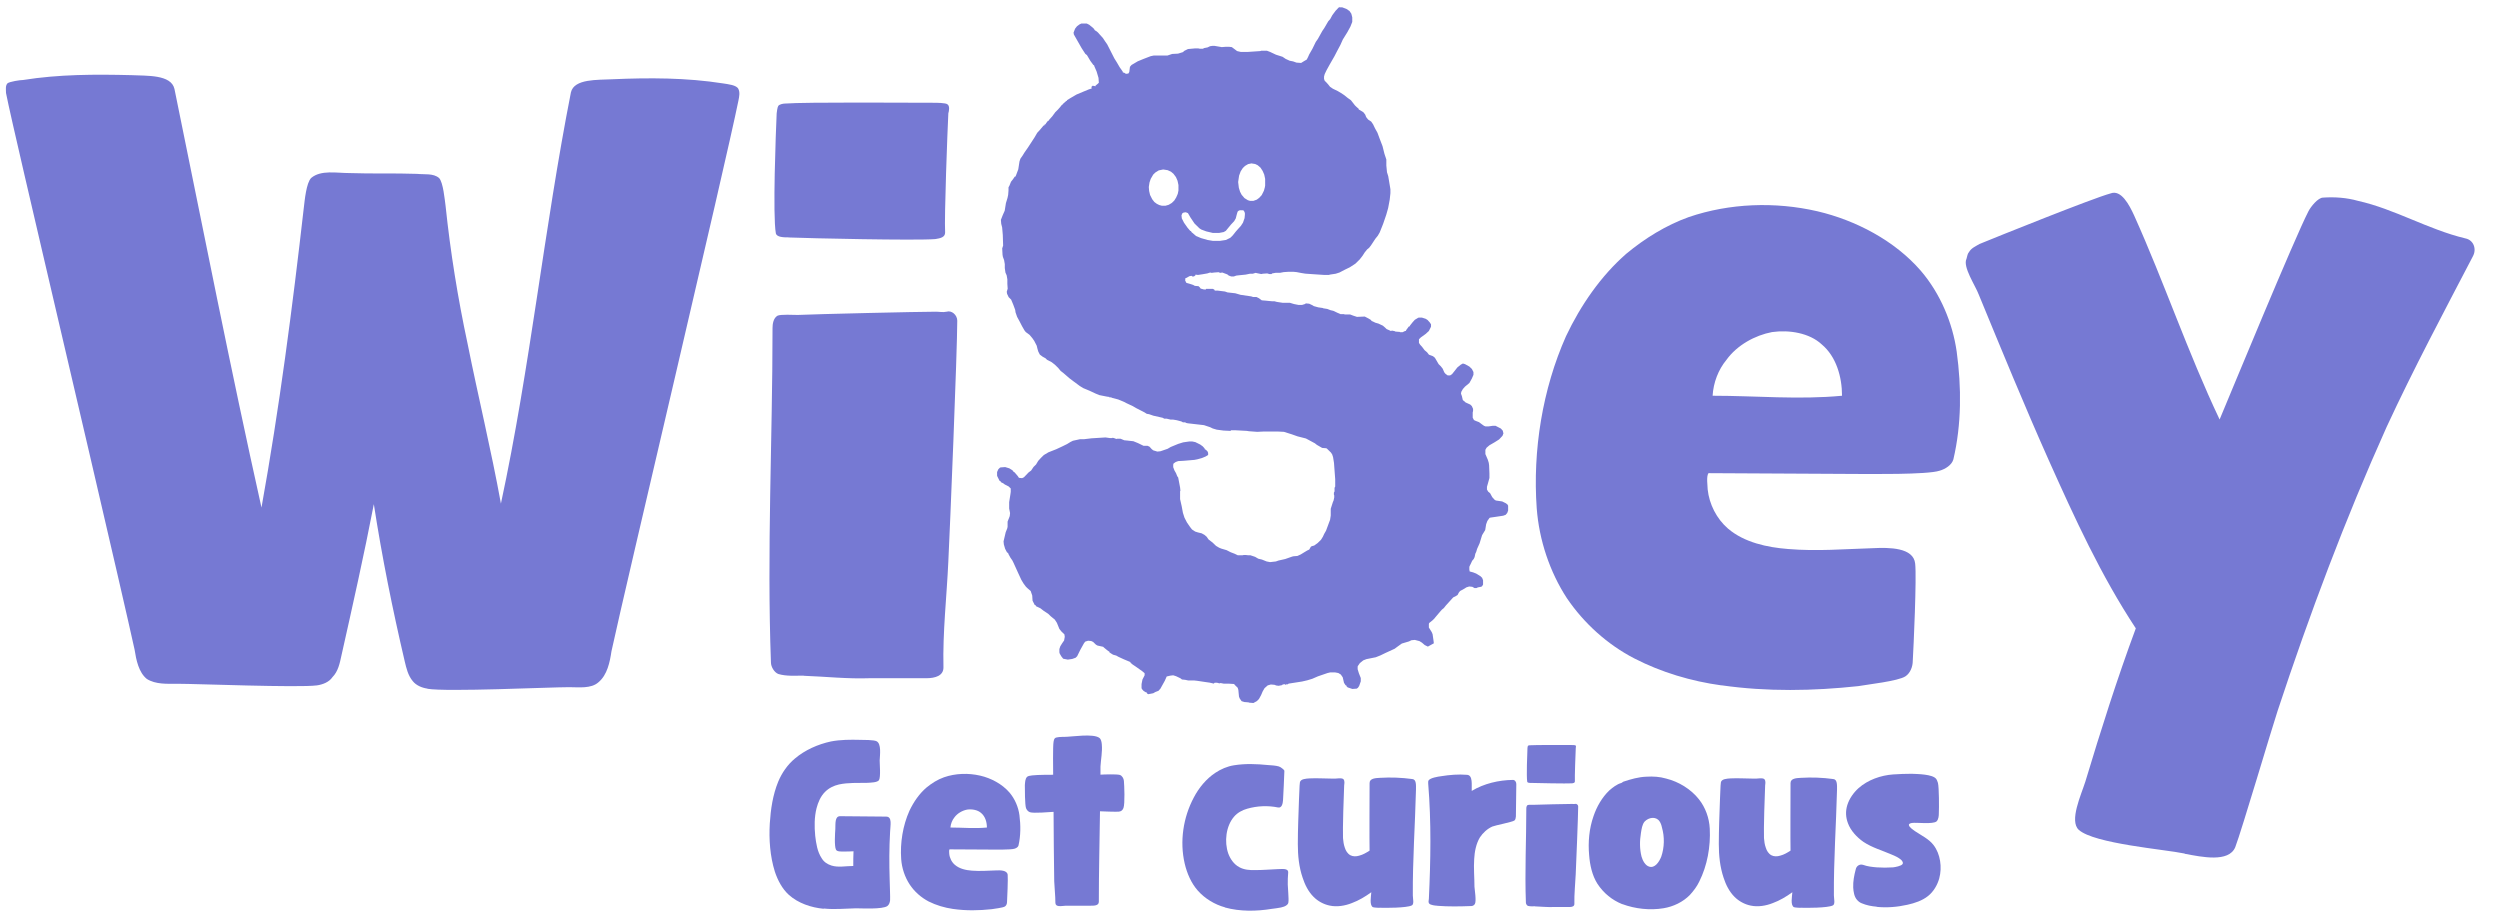 <svg width="84" height="31" viewBox="0 0 84 31" fill="none" xmlns="http://www.w3.org/2000/svg">
<path d="M14.365 23.138C14.174 23.111 13.985 23.029 13.873 22.891C13.709 22.698 13.654 22.451 13.601 22.231C13.19 20.475 12.836 18.721 12.561 16.94C12.233 18.639 11.85 20.342 11.469 22.041C11.416 22.288 11.36 22.562 11.168 22.755C11.06 22.918 10.841 23.002 10.649 23.029C10.02 23.111 6.601 22.975 5.973 22.975C5.617 22.975 5.233 23.002 4.933 22.812C4.661 22.592 4.577 22.18 4.522 21.827C4.166 20.181 1.842 10.254 1.458 8.611C1.294 7.894 0.338 3.836 0.202 3.125C0.202 3.016 0.174 2.878 0.255 2.796C0.335 2.742 0.666 2.688 0.775 2.688C1.978 2.495 3.207 2.495 4.411 2.525C4.93 2.552 5.751 2.497 5.862 2.989C6.821 7.677 7.747 12.396 8.786 17.054C9.387 13.709 9.826 10.338 10.21 6.963C10.237 6.743 10.29 6.141 10.457 5.978C10.785 5.704 11.305 5.815 11.741 5.815C12.506 5.842 13.245 5.815 14.012 5.842C14.26 5.869 14.56 5.815 14.752 5.981C14.891 6.119 14.944 6.722 14.971 6.914C15.135 8.478 15.383 10.015 15.711 11.549C16.067 13.329 16.503 15.113 16.831 16.921C17.815 12.341 18.282 7.683 19.183 3.103C19.291 2.639 20.086 2.69 20.576 2.663C21.807 2.609 23.064 2.609 24.292 2.802C24.456 2.829 24.757 2.856 24.812 2.994C24.865 3.103 24.84 3.241 24.812 3.377C24.348 5.655 21.037 19.611 20.545 21.884C20.492 22.242 20.406 22.679 20.106 22.926C19.858 23.146 19.447 23.089 19.122 23.089C18.463 23.089 15.019 23.252 14.363 23.143H14.36L14.365 23.138Z" fill="#7679D3"/>
<path d="M26.999 22.701C26.727 22.701 26.427 22.728 26.151 22.646C26.012 22.592 25.904 22.399 25.904 22.264C25.765 18.506 25.957 14.776 25.957 11.022C25.957 10.883 25.985 10.693 26.121 10.609C26.229 10.555 26.669 10.582 26.805 10.582C27.377 10.555 30.88 10.473 31.453 10.473C31.561 10.473 31.672 10.501 31.808 10.473C31.973 10.419 32.164 10.582 32.164 10.775C32.164 11.79 31.917 17.822 31.864 18.865C31.811 20.043 31.672 21.224 31.7 22.429C31.7 22.703 31.428 22.788 31.127 22.788H29.215C28.475 22.815 27.739 22.733 26.999 22.706V22.701ZM26.507 7.976C26.343 7.976 26.096 7.976 26.068 7.837C25.96 7.235 26.068 4.436 26.096 3.809C26.096 3.781 26.124 3.589 26.149 3.562C26.177 3.507 26.313 3.48 26.368 3.48C27.052 3.426 30.688 3.453 31.372 3.453C31.453 3.453 31.784 3.453 31.836 3.507C31.917 3.562 31.889 3.727 31.864 3.809C31.836 4.357 31.725 7.292 31.756 7.813C31.756 7.976 31.592 8.006 31.428 8.033C30.769 8.087 27.161 8.006 26.505 7.979H26.507V7.976Z" fill="#7679D3"/>
<path d="M57.842 23.029C56.83 22.891 55.818 22.589 54.917 22.125C54.017 21.661 53.222 20.947 52.646 20.097C52.074 19.22 51.715 18.151 51.634 17.081C51.495 15.135 51.826 13.077 52.618 11.296C53.111 10.254 53.794 9.268 54.642 8.527C55.27 8.006 55.982 7.566 56.747 7.292C58.114 6.827 59.643 6.77 61.066 7.099C62.351 7.4 63.663 8.084 64.541 9.1C65.197 9.865 65.609 10.856 65.745 11.815C65.909 13.02 65.909 14.255 65.634 15.433C65.581 15.626 65.361 15.762 65.17 15.816C64.758 15.954 62.79 15.925 62.354 15.925C61.725 15.925 58.006 15.898 57.405 15.898C57.325 16.006 57.378 16.337 57.378 16.446C57.43 16.94 57.678 17.431 58.062 17.762C58.609 18.227 59.374 18.392 60.085 18.447C61.044 18.528 61.998 18.447 62.929 18.419C63.477 18.392 64.297 18.392 64.35 18.941C64.402 19.405 64.297 21.74 64.269 22.204C64.269 22.397 64.188 22.616 64.022 22.725C63.774 22.888 62.737 22.999 62.437 23.054C60.933 23.216 59.374 23.246 57.842 23.026H57.845L57.842 23.029ZM61.892 13.297C61.892 12.667 61.7 11.98 61.208 11.57C60.797 11.187 60.116 11.076 59.54 11.158C58.968 11.266 58.364 11.597 58.009 12.091C57.736 12.42 57.569 12.857 57.544 13.297C58.993 13.297 60.444 13.435 61.892 13.297Z" fill="#7679D3"/>
<path d="M73.403 28.679C72.747 28.54 70.367 28.35 69.847 27.883C69.519 27.582 69.928 26.705 70.067 26.265C70.587 24.539 71.134 22.809 71.763 21.113C70.587 19.329 69.711 17.41 68.838 15.463C68.018 13.625 67.254 11.76 66.486 9.898C66.375 9.597 65.939 8.964 66.075 8.693C66.103 8.611 66.103 8.53 66.156 8.473C66.236 8.334 66.375 8.28 66.511 8.198C67.112 7.951 70.314 6.662 70.915 6.499C71.27 6.361 71.543 6.882 71.707 7.24C72.719 9.488 73.511 11.847 74.579 14.095C74.959 13.191 77.094 8.008 77.561 7.104C77.642 6.941 77.889 6.64 78.053 6.64C78.437 6.613 78.846 6.64 79.229 6.749C80.461 7.023 81.581 7.71 82.84 8.011C83.113 8.065 83.224 8.369 83.088 8.614C82.104 10.503 81.092 12.398 80.191 14.345C78.798 17.445 77.595 20.651 76.527 23.887C76.335 24.463 75.324 27.891 75.104 28.467C74.884 28.988 73.984 28.795 73.408 28.687L73.403 28.679Z" fill="#7679D3"/>
<path d="M27.675 30.535C27.258 30.495 26.821 30.351 26.504 30.066C26.282 29.865 26.129 29.572 26.035 29.287C25.873 28.771 25.834 28.206 25.865 27.666C25.896 27.188 25.965 26.71 26.149 26.262C26.271 25.969 26.463 25.69 26.71 25.486C27.047 25.201 27.48 25.008 27.919 24.913C28.242 24.851 28.575 24.851 28.898 24.859C28.998 24.859 29.368 24.859 29.451 24.905C29.621 24.989 29.565 25.367 29.557 25.554C29.557 25.679 29.596 26.1 29.535 26.211C29.482 26.295 29.251 26.295 29.151 26.303C28.828 26.311 28.503 26.29 28.189 26.358C28.011 26.398 27.844 26.482 27.719 26.61C27.572 26.756 27.488 26.957 27.436 27.156C27.361 27.457 27.361 27.772 27.391 28.081C27.422 28.342 27.461 28.613 27.608 28.836C27.683 28.961 27.794 29.037 27.939 29.083C28.17 29.154 28.423 29.097 28.67 29.097C28.67 28.936 28.67 28.765 28.678 28.603C28.634 28.611 28.378 28.611 28.342 28.611C28.267 28.611 28.119 28.619 28.089 28.548C28.028 28.431 28.058 27.984 28.067 27.856C28.075 27.68 28.044 27.424 28.228 27.424C28.742 27.424 29.259 27.438 29.774 27.438C29.99 27.438 29.913 27.739 29.907 27.954C29.876 28.486 29.876 29.026 29.893 29.558C29.893 29.642 29.915 30.161 29.907 30.25C29.899 30.321 29.876 30.397 29.815 30.443C29.646 30.56 28.962 30.519 28.762 30.519C28.4 30.527 28.039 30.565 27.686 30.527H27.677L27.675 30.535Z" fill="#7679D3"/>
<path d="M32.023 30.541C31.74 30.5 31.453 30.416 31.2 30.288C30.947 30.155 30.722 29.957 30.564 29.716C30.402 29.469 30.302 29.17 30.28 28.869C30.241 28.323 30.333 27.742 30.558 27.24C30.697 26.947 30.889 26.667 31.128 26.463C31.306 26.317 31.503 26.192 31.72 26.116C32.104 25.983 32.535 25.969 32.938 26.062C33.299 26.146 33.669 26.341 33.916 26.626C34.102 26.843 34.217 27.12 34.253 27.389C34.297 27.729 34.297 28.076 34.222 28.407C34.208 28.461 34.147 28.499 34.089 28.516C33.975 28.556 33.419 28.546 33.296 28.546C33.118 28.546 32.073 28.538 31.904 28.538C31.881 28.57 31.895 28.662 31.895 28.692C31.909 28.831 31.979 28.972 32.087 29.061C32.243 29.194 32.454 29.238 32.657 29.254C32.927 29.276 33.196 29.254 33.458 29.246C33.613 29.238 33.841 29.238 33.858 29.393C33.872 29.526 33.844 30.18 33.836 30.31C33.836 30.364 33.813 30.427 33.766 30.457C33.697 30.503 33.405 30.533 33.319 30.549C32.893 30.595 32.457 30.603 32.026 30.541H32.023ZM33.16 27.805C33.16 27.628 33.107 27.435 32.968 27.319C32.854 27.213 32.66 27.18 32.498 27.202C32.337 27.232 32.168 27.327 32.068 27.465C31.993 27.557 31.945 27.682 31.934 27.805C32.343 27.805 32.749 27.845 33.157 27.805H33.16Z" fill="#7679D3"/>
<path d="M35.461 30.332C35.461 30.093 35.431 29.851 35.422 29.613C35.414 29.319 35.4 27.571 35.4 27.278C35.267 27.286 34.73 27.332 34.608 27.291C34.547 27.27 34.502 27.221 34.474 27.153C34.435 27.036 34.435 26.504 34.435 26.382C34.444 26.282 34.444 26.165 34.511 26.102C34.563 26.048 34.789 26.048 34.864 26.04C35.042 26.032 35.208 26.032 35.386 26.032C35.386 25.872 35.372 25.076 35.4 24.921C35.408 24.881 35.414 24.837 35.445 24.805C35.489 24.759 35.684 24.759 35.759 24.759C36.006 24.759 36.751 24.634 36.946 24.799C36.999 24.845 37.015 24.938 37.021 25.016C37.043 25.263 36.99 25.511 36.976 25.758V26.029C37.076 26.021 37.516 26.007 37.624 26.037C37.699 26.059 37.758 26.154 37.763 26.238C37.777 26.393 37.802 26.993 37.749 27.148C37.719 27.224 37.674 27.264 37.588 27.272C37.505 27.28 37.043 27.264 36.96 27.259C36.946 28.277 36.921 29.287 36.921 30.299C36.921 30.438 36.751 30.432 36.62 30.432H35.806C35.659 30.441 35.47 30.487 35.461 30.34V30.335V30.332Z" fill="#7679D3"/>
<path d="M41.161 30.487C40.817 30.394 40.483 30.193 40.244 29.922C40.022 29.669 39.883 29.344 39.805 29.012C39.635 28.279 39.752 27.468 40.114 26.792C40.283 26.469 40.531 26.167 40.836 25.966C41.023 25.842 41.237 25.749 41.459 25.714C41.837 25.652 42.221 25.668 42.607 25.706C42.721 25.714 42.855 25.72 42.968 25.752C43.013 25.766 43.052 25.793 43.094 25.828C43.116 25.85 43.155 25.874 43.155 25.904C43.155 26.029 43.116 26.762 43.11 26.884C43.102 27.009 43.066 27.156 42.941 27.131C42.604 27.061 42.24 27.077 41.909 27.172C41.74 27.218 41.573 27.31 41.462 27.443C41.192 27.758 41.131 28.282 41.27 28.679C41.34 28.866 41.462 29.042 41.637 29.135C41.798 29.227 41.998 29.241 42.182 29.235C42.429 29.235 42.682 29.213 42.929 29.203C43.077 29.203 43.291 29.162 43.283 29.319C43.269 29.452 43.269 29.583 43.269 29.721C43.269 29.797 43.308 30.223 43.291 30.307C43.291 30.348 43.269 30.383 43.238 30.408C43.185 30.454 43.105 30.478 43.038 30.492C42.938 30.514 42.838 30.522 42.729 30.538C42.215 30.622 41.667 30.631 41.161 30.492H41.156L41.161 30.487Z" fill="#7679D3"/>
<path d="M46.351 30.503C46.312 30.503 46.165 30.495 46.129 30.481C46.007 30.411 46.068 30.117 46.076 29.979C45.876 30.125 45.651 30.259 45.423 30.343C45.192 30.435 44.922 30.481 44.675 30.427C44.475 30.386 44.28 30.28 44.136 30.134C43.958 29.957 43.844 29.724 43.769 29.493C43.644 29.129 43.607 28.744 43.607 28.361C43.607 27.859 43.63 27.367 43.646 26.865C43.655 26.789 43.66 26.363 43.677 26.287C43.699 26.17 43.885 26.162 43.999 26.154C44.269 26.14 44.539 26.162 44.806 26.162C44.881 26.17 45.089 26.121 45.142 26.184C45.186 26.238 45.172 26.322 45.164 26.385C45.15 26.632 45.111 27.913 45.125 28.16C45.134 28.266 45.148 28.377 45.186 28.483C45.217 28.584 45.278 28.684 45.373 28.736C45.456 28.782 45.573 28.782 45.673 28.749C45.795 28.719 45.912 28.649 46.018 28.581C46.009 28.301 46.018 26.591 46.018 26.311C46.018 26.151 46.218 26.143 46.371 26.135C46.732 26.113 47.093 26.127 47.455 26.176C47.594 26.189 47.577 26.385 47.577 26.531C47.547 27.72 47.463 28.898 47.471 30.087C47.471 30.188 47.524 30.389 47.432 30.424C47.255 30.508 46.548 30.508 46.348 30.5L46.351 30.503Z" fill="#7679D3"/>
<path d="M48.294 30.432C48.233 30.432 48.063 30.411 48.024 30.362C47.985 30.321 48.002 30.256 48.01 30.202C48.071 28.915 48.093 27.617 47.988 26.336C47.988 26.295 47.98 26.252 48.002 26.219C48.063 26.135 48.316 26.094 48.419 26.081C48.711 26.034 49.002 26.01 49.294 26.034C49.495 26.048 49.442 26.374 49.45 26.575C49.859 26.328 50.356 26.211 50.834 26.205C50.904 26.205 50.948 26.276 50.948 26.344C50.948 26.491 50.934 27.294 50.934 27.433C50.926 27.479 50.926 27.538 50.882 27.571C50.798 27.625 50.237 27.731 50.142 27.772C49.973 27.848 49.828 27.981 49.725 28.136C49.595 28.353 49.547 28.616 49.533 28.86C49.511 29.17 49.542 29.485 49.542 29.794C49.55 29.9 49.611 30.278 49.556 30.373C49.533 30.413 49.486 30.443 49.439 30.443C49.053 30.457 48.669 30.465 48.294 30.435H48.291L48.294 30.432Z" fill="#7679D3"/>
<path d="M51.579 30.451C51.504 30.451 51.417 30.459 51.34 30.438C51.301 30.424 51.27 30.367 51.27 30.329C51.231 29.273 51.284 28.225 51.284 27.166C51.284 27.126 51.292 27.074 51.328 27.05C51.359 27.036 51.484 27.042 51.52 27.042C51.682 27.034 52.668 27.012 52.827 27.012C52.858 27.012 52.888 27.02 52.927 27.012C52.971 26.998 53.027 27.042 53.027 27.096C53.027 27.381 52.958 29.08 52.944 29.374C52.93 29.705 52.891 30.036 52.899 30.375C52.899 30.451 52.824 30.476 52.738 30.476H52.199C51.99 30.484 51.782 30.462 51.576 30.454V30.449L51.579 30.451ZM51.44 26.306C51.395 26.306 51.323 26.306 51.315 26.265C51.284 26.097 51.315 25.31 51.323 25.133C51.323 25.125 51.331 25.071 51.337 25.063C51.345 25.049 51.381 25.041 51.398 25.041C51.59 25.027 52.616 25.033 52.805 25.033C52.827 25.033 52.919 25.033 52.938 25.046C52.96 25.06 52.952 25.109 52.946 25.13C52.938 25.285 52.907 26.11 52.916 26.257C52.916 26.303 52.871 26.311 52.824 26.32C52.638 26.333 51.623 26.311 51.44 26.306Z" fill="#7679D3"/>
<path d="M54.51 30.381C54.165 30.242 53.882 30.012 53.673 29.694C53.495 29.414 53.42 29.061 53.395 28.73C53.356 28.299 53.395 27.842 53.542 27.424C53.648 27.109 53.826 26.794 54.073 26.558C54.196 26.453 54.326 26.349 54.482 26.306C54.49 26.306 54.535 26.265 54.543 26.265C54.796 26.181 55.057 26.105 55.322 26.097C55.544 26.083 55.769 26.097 55.98 26.159C56.406 26.265 56.817 26.515 57.087 26.86C57.303 27.131 57.431 27.489 57.448 27.84C57.479 28.448 57.365 29.083 57.095 29.621C57.02 29.781 56.903 29.936 56.781 30.069C56.55 30.307 56.228 30.462 55.894 30.517C55.438 30.593 54.941 30.538 54.51 30.378V30.381ZM55.819 28.782C55.925 28.472 55.933 28.119 55.841 27.802C55.827 27.731 55.802 27.655 55.758 27.593C55.641 27.424 55.397 27.46 55.258 27.606C55.174 27.707 55.157 27.859 55.135 27.992C55.091 28.255 55.091 28.532 55.157 28.787C55.196 28.92 55.282 29.08 55.41 29.118C55.602 29.181 55.747 28.964 55.819 28.782Z" fill="#7679D3"/>
<path d="M60.498 30.503C60.46 30.503 60.312 30.495 60.276 30.481C60.151 30.411 60.215 30.117 60.223 29.979C60.023 30.125 59.798 30.259 59.567 30.343C59.337 30.435 59.067 30.481 58.819 30.427C58.619 30.386 58.425 30.28 58.28 30.134C58.102 29.957 57.988 29.724 57.913 29.493C57.791 29.129 57.752 28.744 57.752 28.361C57.752 27.859 57.774 27.367 57.791 26.865C57.799 26.789 57.805 26.363 57.822 26.287C57.844 26.17 58.03 26.162 58.144 26.154C58.414 26.14 58.683 26.162 58.95 26.162C59.025 26.17 59.234 26.121 59.286 26.184C59.331 26.238 59.317 26.322 59.309 26.385C59.295 26.632 59.256 27.913 59.27 28.16C59.278 28.266 59.292 28.377 59.331 28.483C59.361 28.584 59.423 28.684 59.517 28.736C59.601 28.782 59.717 28.782 59.817 28.749C59.94 28.719 60.056 28.649 60.162 28.581C60.154 28.301 60.162 26.591 60.162 26.311C60.162 26.151 60.362 26.143 60.515 26.135C60.877 26.113 61.238 26.127 61.599 26.176C61.738 26.189 61.724 26.385 61.724 26.531C61.694 27.72 61.61 28.898 61.619 30.087C61.619 30.188 61.672 30.389 61.58 30.424C61.402 30.508 60.696 30.508 60.496 30.5L60.498 30.503Z" fill="#7679D3"/>
<path d="M63.058 30.465C62.888 30.451 62.713 30.419 62.549 30.348C62.488 30.326 62.432 30.278 62.393 30.232C62.301 30.126 62.276 29.96 62.268 29.822C62.26 29.613 62.299 29.412 62.352 29.213C62.374 29.097 62.482 29.023 62.599 29.059C62.746 29.113 62.899 29.129 63.055 29.143C63.241 29.156 63.425 29.156 63.608 29.143C63.683 29.135 63.878 29.097 63.922 29.037C63.961 28.991 63.914 28.92 63.869 28.882C63.786 28.812 63.669 28.757 63.561 28.714C63.247 28.576 62.905 28.483 62.613 28.288C62.39 28.133 62.182 27.91 62.09 27.658C62.015 27.457 62.007 27.259 62.068 27.055C62.137 26.833 62.276 26.637 62.446 26.482C62.76 26.203 63.194 26.051 63.608 26.021C63.816 26.007 64.025 25.999 64.231 25.999C64.431 26.007 64.931 26.013 65.053 26.168C65.084 26.208 65.098 26.26 65.115 26.306C65.154 26.461 65.154 27.153 65.145 27.319C65.145 27.411 65.137 27.528 65.07 27.598C64.945 27.704 64.392 27.628 64.239 27.652C64.195 27.661 64.139 27.674 64.139 27.715C64.139 27.791 64.275 27.875 64.339 27.924C64.556 28.07 64.809 28.187 64.967 28.394C65.198 28.695 65.259 29.143 65.159 29.512C65.098 29.735 64.967 29.96 64.781 30.107C64.589 30.261 64.334 30.346 64.089 30.4C63.753 30.476 63.397 30.506 63.049 30.47H63.055L63.058 30.465Z" fill="#7679D3"/>
<path d="M45.005 0.247H45.1L45.236 0.298L45.342 0.369L45.405 0.461L45.436 0.584V0.736L45.372 0.898L45.266 1.091L45.183 1.224L45.119 1.327L45.036 1.512L44.922 1.726L44.838 1.889L44.744 2.052L44.68 2.164L44.574 2.356L44.51 2.489L44.488 2.571V2.652L44.51 2.715L44.563 2.766L44.627 2.837L44.691 2.918L44.785 2.981L44.952 3.062L45.058 3.125L45.164 3.195L45.278 3.287L45.392 3.369L45.464 3.461L45.528 3.543L45.581 3.594L45.653 3.657V3.678L45.694 3.7L45.809 3.771L45.872 3.852L45.903 3.934L45.967 4.015L46.073 4.086L46.136 4.178L46.2 4.311L46.284 4.463L46.348 4.637L46.453 4.911L46.517 5.166L46.581 5.359V5.562L46.603 5.788L46.645 5.921L46.718 6.358V6.491L46.695 6.705L46.642 6.99L46.578 7.216L46.473 7.522L46.359 7.808L46.295 7.919L46.212 8.022L46.064 8.247L46 8.329L45.936 8.38L45.853 8.483L45.781 8.595L45.686 8.717L45.539 8.861L45.35 8.983L45.183 9.064L45.005 9.157L44.88 9.197L44.683 9.227L44.652 9.238H44.496L44.163 9.216L43.86 9.195L43.724 9.173L43.568 9.143L43.454 9.132H43.298L43.132 9.143L43.017 9.165H42.87L42.745 9.187L42.723 9.208H42.651L42.578 9.187L42.431 9.197L42.378 9.208L42.231 9.178L42.189 9.168L42.095 9.197H42L41.853 9.227L41.633 9.249L41.539 9.26L41.455 9.29H41.372L41.288 9.26L41.236 9.219L41.069 9.157L40.996 9.168L40.944 9.146L40.796 9.157L40.713 9.168L40.66 9.157L40.566 9.187L40.399 9.216L40.252 9.238L40.168 9.227V9.249L40.115 9.29H40.062L40.04 9.268L39.968 9.279L39.854 9.341H39.832L39.821 9.423L39.862 9.504L39.968 9.534L40.093 9.575L40.146 9.605L40.271 9.616L40.313 9.656L40.343 9.697L40.457 9.727H40.521V9.705H40.752L40.805 9.735L40.816 9.765H40.922L41.16 9.795L41.244 9.825L41.505 9.854L41.683 9.906L42.039 9.958L42.103 9.979H42.217L42.3 10.02L42.395 10.091L42.52 10.101L42.626 10.112L42.751 10.123H42.823L42.906 10.145L43.104 10.175H43.343L43.479 10.216L43.626 10.245H43.751L43.846 10.216L43.877 10.194L43.99 10.205L44.074 10.245L44.146 10.286L44.294 10.327L44.441 10.348L44.463 10.359L44.599 10.381L44.705 10.422L44.799 10.444L44.947 10.514L45.041 10.555H45.155L45.186 10.566H45.364L45.469 10.606L45.594 10.647L45.856 10.636L45.992 10.707L46.075 10.758V10.78L46.128 10.802L46.212 10.843L46.317 10.873L46.465 10.943L46.537 11.005L46.59 11.057L46.684 11.098L46.726 11.12L46.779 11.109L46.873 11.13L46.884 11.141L47.032 11.152L47.043 11.163H47.126L47.209 11.122H47.232L47.254 11.082L47.337 10.97H47.36L47.382 10.93L47.465 10.826L47.538 10.745L47.643 10.682L47.665 10.672H47.779L47.904 10.712L47.968 10.753L48.041 10.835L48.082 10.897V10.978L48.01 11.122L47.896 11.225L47.74 11.337L47.677 11.399V11.521L47.718 11.584L47.782 11.654L47.866 11.766L47.949 11.836L48.013 11.918L48.149 11.969L48.213 12.021L48.338 12.235L48.41 12.306L48.474 12.387L48.527 12.509L48.569 12.561L48.641 12.613H48.725L48.788 12.572L48.903 12.428L48.966 12.347L49.08 12.254L49.153 12.214L49.225 12.235L49.372 12.317L49.456 12.398L49.508 12.501V12.594L49.456 12.716L49.372 12.868L49.225 12.99L49.153 13.071L49.1 13.164L49.089 13.226L49.119 13.308L49.15 13.441L49.244 13.522L49.4 13.593L49.453 13.644L49.495 13.737V13.807L49.483 13.859V14.033L49.525 14.114L49.589 14.144L49.695 14.184L49.789 14.255L49.862 14.307L49.914 14.328H50.009L50.156 14.307H50.251L50.429 14.399L50.493 14.47L50.515 14.562L50.484 14.643L50.37 14.765L50.223 14.858L50.045 14.961L49.95 15.042L49.909 15.113V15.257L49.992 15.45L50.023 15.553L50.034 15.634L50.045 15.908V16.06L50.003 16.212L49.962 16.356V16.449L50.003 16.519L50.067 16.571L50.139 16.704L50.223 16.796L50.265 16.818L50.473 16.848L50.598 16.91L50.651 16.951L50.673 16.991V17.154L50.643 17.236L50.59 17.298L50.507 17.328L50.234 17.369L50.078 17.391L50.048 17.401L49.975 17.505L49.934 17.616L49.903 17.809L49.798 17.982L49.714 18.257L49.631 18.441L49.6 18.544L49.57 18.607L49.547 18.718L49.517 18.781L49.464 18.843L49.422 18.935L49.381 19.017L49.37 19.047V19.139L49.381 19.201L49.495 19.231L49.6 19.272L49.748 19.364L49.8 19.416L49.831 19.497V19.641L49.8 19.693L49.77 19.715L49.656 19.736L49.614 19.758H49.542L49.47 19.717L49.364 19.706L49.269 19.736L49.206 19.777L49.058 19.858L49.017 19.91L48.975 19.991L48.911 20.032L48.827 20.073L48.68 20.236L48.586 20.339L48.513 20.431L48.449 20.483L48.377 20.564L48.23 20.738L48.188 20.79L48.135 20.841L48.021 20.933L48.01 20.963V21.085L48.105 21.237L48.135 21.308L48.166 21.523L48.177 21.615L48.03 21.696L47.977 21.726L47.871 21.674L47.777 21.593L47.693 21.541L47.538 21.501L47.424 21.512L47.34 21.552L47.101 21.623L46.946 21.734L46.862 21.797L46.548 21.941L46.381 22.022L46.225 22.084L45.911 22.147L45.806 22.188L45.692 22.28L45.628 22.372L45.617 22.394V22.486L45.658 22.619L45.722 22.782V22.893L45.669 23.046L45.628 23.108L45.586 23.138L45.439 23.149L45.283 23.097L45.241 23.056V23.035L45.211 23.024L45.158 22.942L45.116 22.758L45.052 22.665L44.969 22.614L44.855 22.592H44.699L44.605 22.614L44.282 22.725L44.093 22.807L43.926 22.858L43.749 22.899L43.301 22.969L43.248 22.999L43.226 23.01V22.98H43.204V23.01H43.181L43.17 22.988L43.098 22.999L43.076 23.021L42.962 23.043L42.879 23.032L42.826 23.01L42.701 22.999L42.595 23.029L42.489 23.122L42.425 23.233L42.373 23.355L42.3 23.488L42.228 23.559L42.114 23.621L41.978 23.61L41.947 23.599L41.811 23.588L41.717 23.559L41.653 23.466L41.63 23.404L41.608 23.178L41.586 23.108L41.48 23.005L41.469 22.983L41.302 22.972H41.124L41.01 22.95L40.98 22.961L40.927 22.95L40.896 22.94H40.813L40.782 22.969L40.741 22.959L40.646 22.937L40.491 22.915L40.218 22.874L40.124 22.864H39.926L39.821 22.842L39.715 22.831L39.662 22.79L39.515 22.72L39.42 22.69L39.326 22.701L39.201 22.73L39.178 22.782L39.137 22.874L38.989 23.14L38.925 23.211L38.82 23.252L38.748 23.293L38.642 23.314L38.578 23.325L38.536 23.295V23.273L38.483 23.252L38.42 23.211L38.367 23.149L38.356 23.119V22.986L38.386 22.834L38.459 22.69V22.619L38.375 22.549L38.144 22.386L38.019 22.304V22.283H37.997L37.975 22.242L37.755 22.15L37.577 22.068L37.505 22.027L37.399 21.998L37.316 21.946L37.274 21.916V21.894L37.233 21.873L37.096 21.761L37.066 21.732L36.877 21.691L36.824 21.661L36.729 21.569L36.666 21.539L36.56 21.528L36.465 21.558L36.424 21.609L36.298 21.835L36.193 22.049L36.14 22.101L36.026 22.141L35.879 22.163L35.723 22.133L35.659 22.052L35.606 21.96L35.595 21.919V21.808L35.626 21.715L35.69 21.612L35.754 21.52L35.776 21.398L35.765 21.316L35.659 21.213L35.595 21.132L35.512 20.928L35.44 20.817L35.303 20.705L35.22 20.624L35.064 20.521L34.959 20.439L34.811 20.369L34.789 20.328H34.767L34.694 20.184L34.683 20.01L34.631 19.858L34.525 19.766L34.472 19.715L34.389 19.603L34.316 19.481L34.203 19.237L34.055 18.911L34.014 18.829L33.95 18.737L33.877 18.604V18.582L33.836 18.561L33.772 18.439L33.73 18.295L33.719 18.192L33.791 17.885L33.844 17.752L33.855 17.7V17.526L33.927 17.342L33.938 17.239L33.908 17.087V16.872L33.95 16.606L33.961 16.525V16.413L33.888 16.343L33.763 16.28L33.71 16.24L33.627 16.199V16.177L33.585 16.155L33.513 16.012L33.502 15.982V15.86L33.544 15.767L33.596 15.716L33.619 15.705L33.774 15.694L33.911 15.735L33.994 15.786L34.047 15.827V15.849L34.089 15.87L34.194 15.992L34.236 16.055L34.342 16.066L34.405 16.036L34.561 15.873L34.645 15.811L34.728 15.688L34.811 15.607L34.884 15.485L34.978 15.382L35.073 15.289L35.228 15.197L35.49 15.094L35.687 15.002L35.854 14.92L35.968 14.85L36.051 14.809L36.29 14.757H36.426L36.677 14.727L37.146 14.698L37.294 14.719H37.366L37.388 14.708L37.461 14.73L37.513 14.752L37.524 14.741H37.65L37.775 14.793L37.88 14.803L37.975 14.814L38.08 14.825L38.236 14.888L38.425 14.98H38.561L38.625 15.01L38.698 15.091L38.75 15.132L38.887 15.173L38.992 15.162L39.231 15.08L39.337 15.018L39.587 14.915L39.754 14.863L39.962 14.833H40.057L40.163 14.855L40.329 14.937L40.413 14.999L40.477 15.069V15.091L40.518 15.113L40.571 15.165L40.593 15.216V15.287L40.51 15.338L40.385 15.39L40.238 15.431L40.132 15.452L39.776 15.482L39.587 15.493L39.504 15.523L39.431 15.574L39.42 15.615V15.697L39.462 15.808L39.515 15.9L39.556 16.003L39.587 16.044L39.651 16.381L39.662 16.484L39.651 16.506V16.772L39.704 17.005L39.746 17.23L39.798 17.393L39.882 17.556L39.987 17.708L40.051 17.79L40.157 17.86L40.252 17.89L40.377 17.92L40.471 17.972L40.543 18.034L40.607 18.126L40.743 18.23L40.858 18.341L40.963 18.403L41.035 18.433L41.213 18.485L41.35 18.555L41.486 18.607L41.591 18.658H41.747L41.789 18.648H41.861L41.944 18.658H42.017L42.172 18.71L42.278 18.772L42.403 18.802L42.559 18.865L42.673 18.887L42.87 18.865L42.954 18.835L43.184 18.783L43.415 18.702L43.457 18.691L43.593 18.68L43.707 18.628L43.821 18.558L43.926 18.495L43.99 18.466L44.043 18.373L44.074 18.352L44.157 18.33L44.271 18.248L44.385 18.137L44.449 18.034L44.491 17.942L44.555 17.83L44.596 17.719L44.691 17.464L44.713 17.32V17.095L44.785 16.869L44.808 16.818L44.83 16.715V16.644L44.819 16.622V16.552L44.841 16.511V16.389L44.863 16.348V16.104L44.822 15.553L44.791 15.36L44.761 15.268L44.719 15.205L44.583 15.072L44.56 15.061L44.424 15.05L44.246 14.947L44.182 14.896L43.974 14.784L43.879 14.733L43.599 14.662L43.401 14.592L43.14 14.51L42.931 14.499H42.462L42.242 14.51L41.961 14.489L41.897 14.478L41.491 14.456H41.366L41.344 14.478L41.113 14.467L40.883 14.437L40.746 14.396L40.663 14.355L40.454 14.285L39.912 14.223L39.859 14.212L39.818 14.19H39.746L39.693 14.16L39.537 14.119L39.412 14.098H39.329L39.203 14.068H39.12L39.067 14.038L38.753 13.967L38.606 13.916L38.533 13.905L38.45 13.853L38.169 13.709L38.064 13.647L37.844 13.544L37.791 13.514L37.572 13.422L37.374 13.37L37.322 13.348L37.28 13.359V13.338L37.196 13.327L36.935 13.275L36.81 13.223L36.613 13.131L36.393 13.039L36.279 12.968L36.059 12.805L35.923 12.702L35.818 12.61L35.723 12.528L35.64 12.466L35.556 12.363L35.442 12.252L35.337 12.17L35.181 12.089L35.128 12.037L35.034 11.986L34.939 11.915L34.886 11.812L34.856 11.709L34.834 11.616L34.75 11.453L34.686 11.361L34.592 11.25L34.467 11.158L34.425 11.106L34.342 10.962L34.258 10.799L34.175 10.647L34.122 10.495L34.111 10.414L34.047 10.24L33.974 10.066L33.891 9.985L33.838 9.873L33.827 9.803L33.858 9.7L33.847 9.537V9.385L33.824 9.252L33.783 9.159L33.761 9.007V8.874L33.738 8.741L33.697 8.63L33.685 8.56L33.674 8.345L33.705 8.253L33.694 7.897L33.672 7.642L33.641 7.52L33.63 7.387L33.694 7.224L33.758 7.08L33.799 6.825L33.852 6.651L33.874 6.548L33.886 6.396V6.293L33.916 6.241L33.969 6.108L34.033 6.027L34.097 5.934H34.119L34.141 5.883L34.214 5.69L34.255 5.424L34.286 5.332L34.358 5.229L34.422 5.125L34.536 4.962L34.642 4.8L34.767 4.607L34.85 4.463L34.945 4.36L35.039 4.248L35.062 4.219H35.084L35.106 4.178H35.128L35.15 4.137L35.214 4.056H35.237L35.259 4.015L35.353 3.912L35.459 3.768L35.542 3.687L35.615 3.605L35.679 3.524H35.701V3.502L35.784 3.431L35.826 3.391H35.848V3.369L35.962 3.298L36.171 3.176L36.39 3.084L36.588 3.002L36.682 2.973L36.671 2.921L36.713 2.88L36.777 2.891L36.807 2.902V2.88L36.891 2.81L36.921 2.78L36.91 2.617L36.846 2.402L36.763 2.21V2.188H36.74L36.635 2.044L36.521 1.851L36.468 1.811L36.343 1.618L36.082 1.159L36.071 1.097L36.123 0.964L36.187 0.882L36.271 0.82L36.335 0.79H36.513L36.596 0.831L36.71 0.923L36.763 0.974V0.996H36.785V1.018L36.827 1.04L36.891 1.091L36.963 1.173L37.057 1.276L37.13 1.387L37.202 1.49L37.441 1.96L37.524 2.093L37.619 2.256L37.725 2.408V2.43L37.788 2.451L37.83 2.481L37.914 2.47L37.944 2.419L37.966 2.245L38.019 2.183L38.228 2.06L38.425 1.979L38.664 1.887L38.77 1.865H39.228L39.384 1.813L39.582 1.802L39.748 1.751L39.79 1.71L39.915 1.648L40.154 1.626H40.26L40.313 1.637H40.418L40.46 1.615L40.574 1.593L40.657 1.553L40.73 1.542H40.813L41.052 1.583L41.188 1.572H41.294L41.389 1.583L41.483 1.653L41.566 1.716L41.691 1.745H41.922L42.35 1.716L42.373 1.705H42.57L42.676 1.745L42.873 1.838L43.093 1.908L43.198 1.979L43.334 2.041L43.448 2.063L43.562 2.104L43.718 2.115L43.801 2.063L43.907 2.001L43.949 1.919L43.99 1.827L44.096 1.642L44.21 1.409L44.282 1.306L44.43 1.04L44.494 0.947L44.63 0.714L44.694 0.643L44.766 0.51L44.872 0.366L44.977 0.255L45.019 0.233L45.005 0.247ZM42.042 5.492L41.936 5.514L41.831 5.576L41.758 5.647L41.686 5.758L41.633 5.902L41.602 6.116L41.625 6.309L41.666 6.442L41.719 6.545L41.814 6.656L41.928 6.727L42 6.749H42.114L42.228 6.708L42.311 6.646L42.395 6.553L42.467 6.409L42.498 6.298L42.509 6.236V6.01L42.478 5.866L42.425 5.744L42.353 5.633L42.259 5.552L42.175 5.511L42.039 5.489L42.042 5.492ZM39.081 5.695L38.934 5.725L38.82 5.796L38.748 5.866L38.664 6.01L38.623 6.133L38.6 6.285L38.611 6.418L38.642 6.551L38.714 6.694L38.786 6.787L38.87 6.849L38.953 6.89L39.037 6.912H39.162L39.267 6.882L39.373 6.819L39.456 6.738L39.52 6.635L39.573 6.513L39.596 6.401V6.217L39.565 6.073L39.512 5.951L39.429 5.839L39.345 5.769L39.231 5.717L39.084 5.695H39.081ZM41.666 7.061L41.614 7.083L41.583 7.113L41.553 7.216L41.522 7.338L41.469 7.43L41.355 7.552L41.188 7.756L41.116 7.797L40.96 7.827H40.752L40.532 7.775L40.365 7.713L40.301 7.672L40.135 7.509L39.998 7.305L39.915 7.161L39.843 7.132L39.771 7.142L39.729 7.164L39.698 7.235L39.709 7.338L39.782 7.482L39.896 7.645L39.99 7.756L40.021 7.767L40.032 7.797L40.115 7.867L40.188 7.93L40.354 8L40.574 8.063L40.752 8.093H40.991L41.188 8.063L41.336 7.992L41.419 7.911L41.525 7.778L41.597 7.696L41.691 7.593L41.764 7.482L41.817 7.33L41.828 7.218V7.156L41.797 7.085L41.767 7.064H41.672L41.666 7.061Z" fill="#7679D3"/>
</svg>
